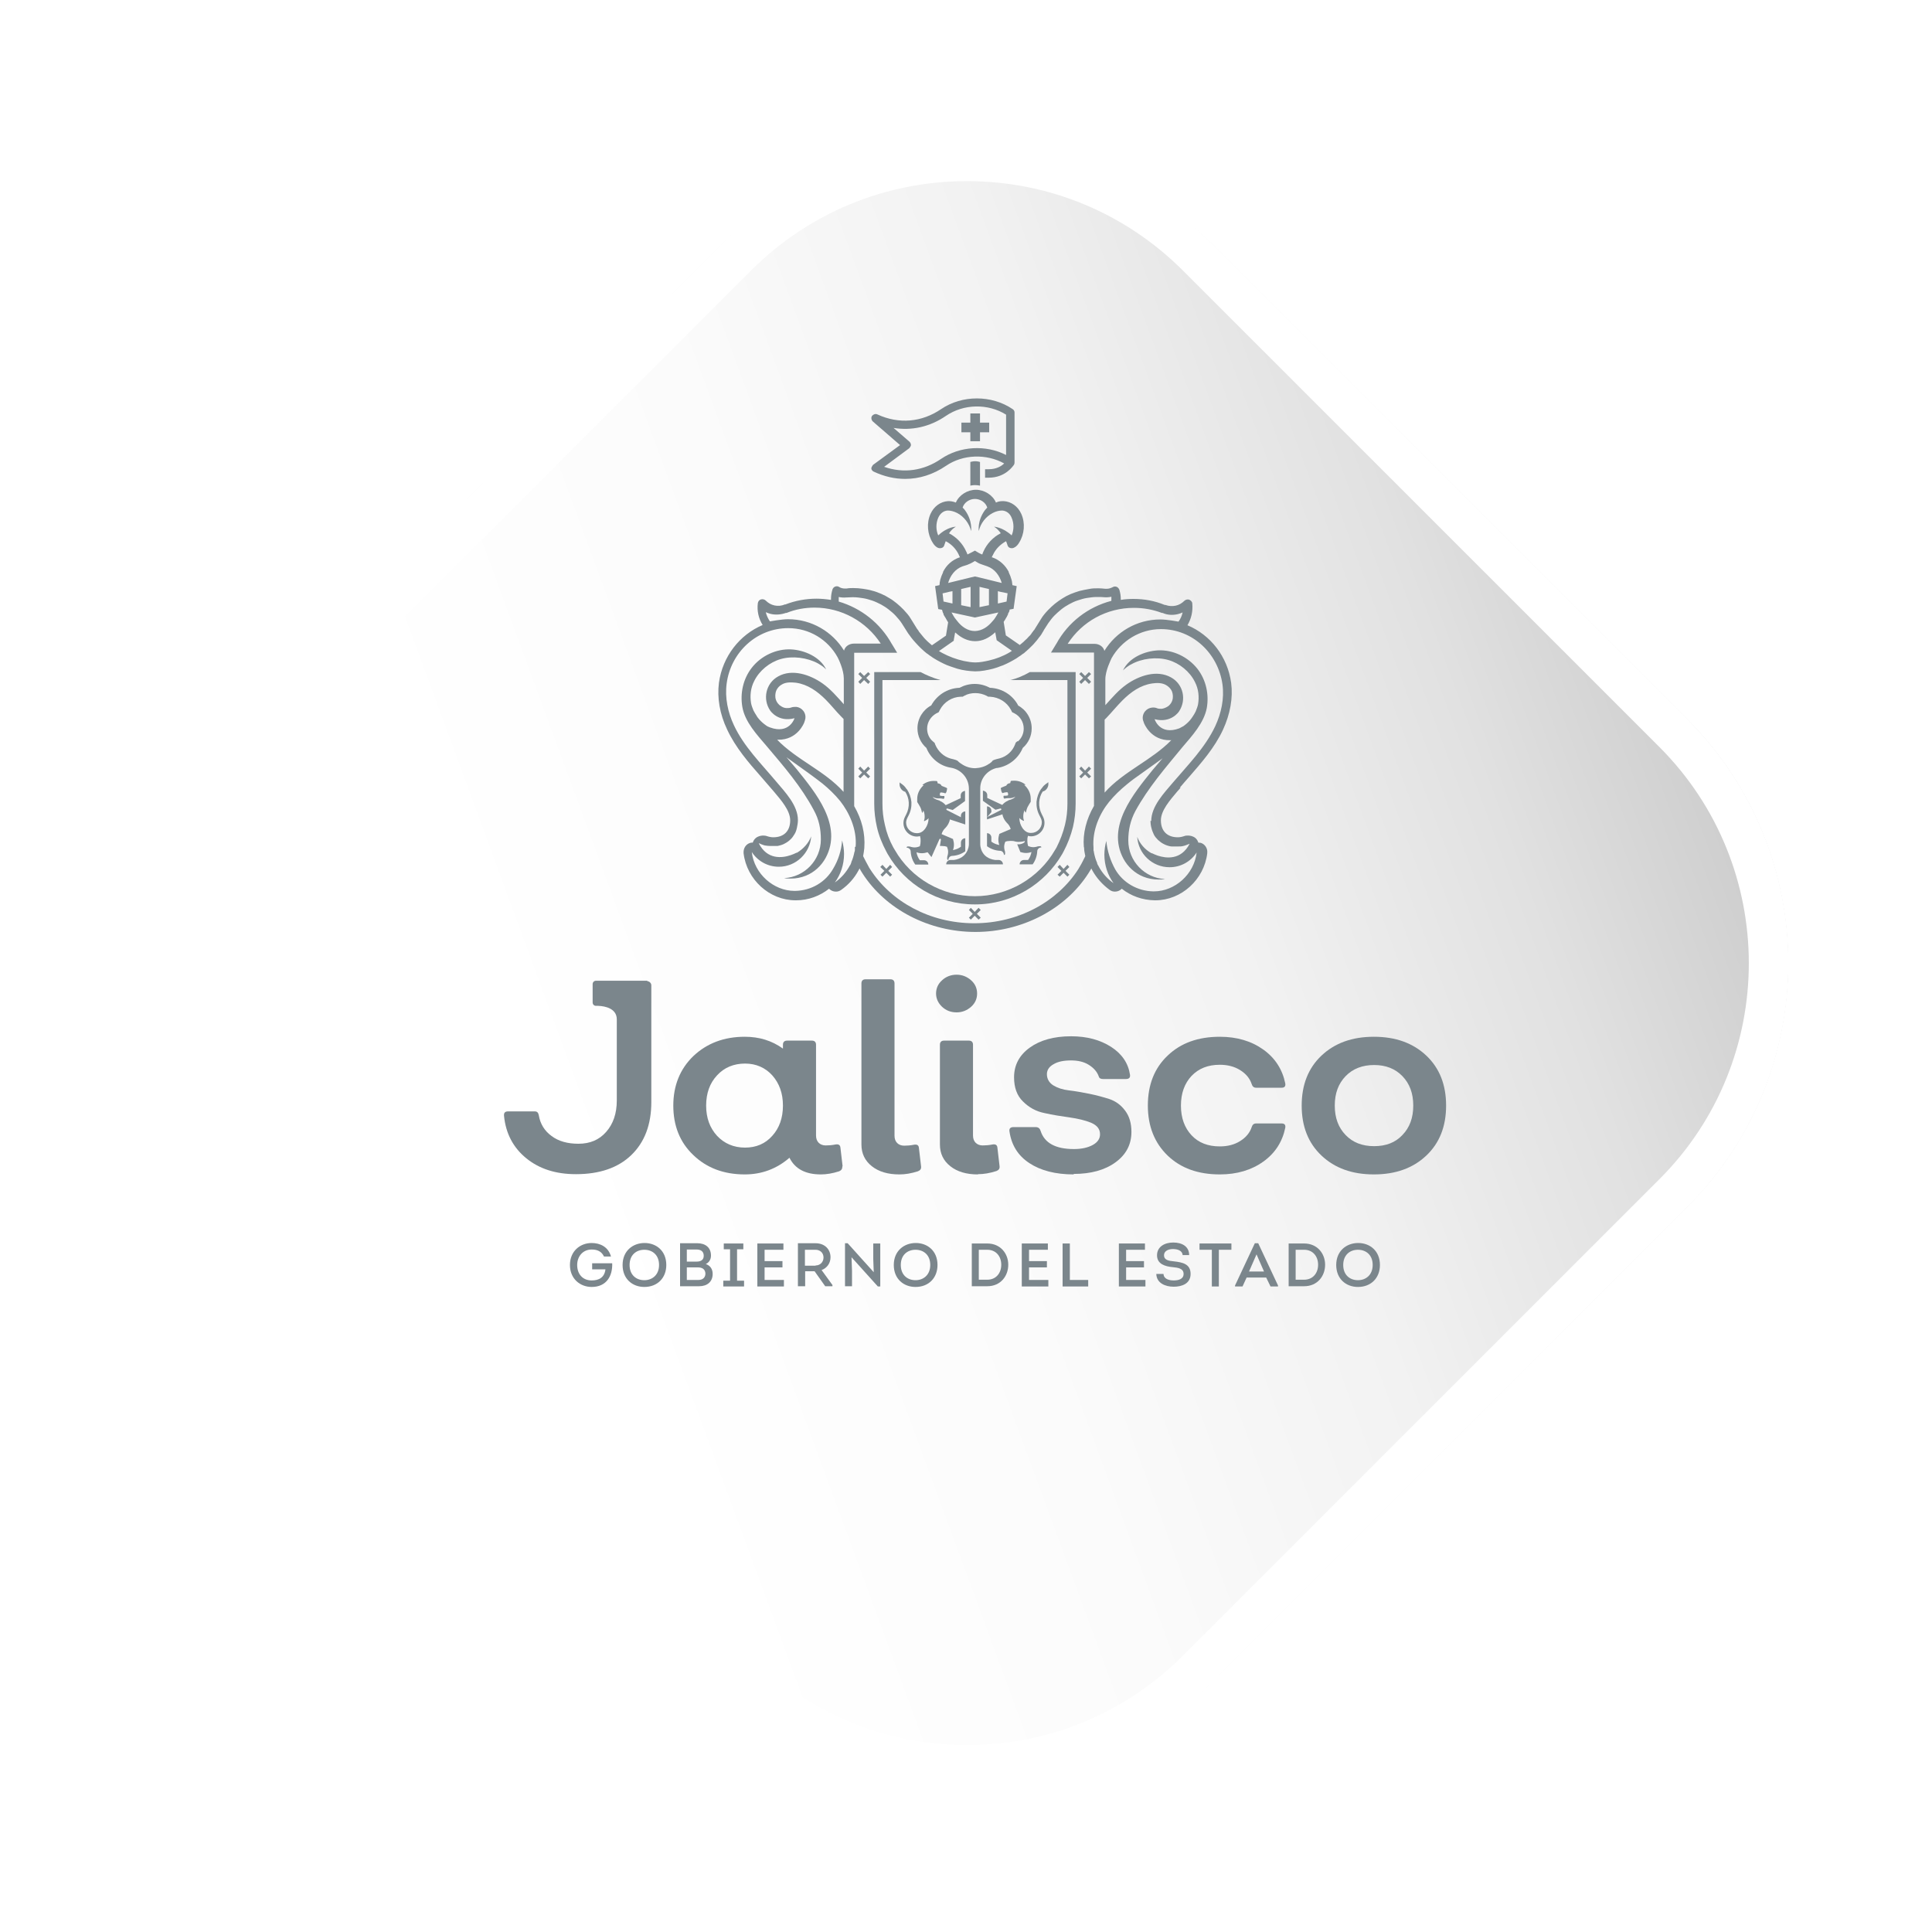 <?xml version="1.0" encoding="UTF-8"?><svg id="Layer_2" xmlns="http://www.w3.org/2000/svg" xmlns:xlink="http://www.w3.org/1999/xlink" viewBox="0 0 80 80"><defs><linearGradient id="Degradado_sin_nombre_91" x1="1.07" y1="54.21" x2="85.92" y2="23" gradientTransform="translate(39.93 -16.63) rotate(45)" gradientUnits="userSpaceOnUse"><stop offset=".25" stop-color="#fff"/><stop offset=".43" stop-color="#fbfbfb"/><stop offset=".58" stop-color="#f2f2f2"/><stop offset=".71" stop-color="#e1e1e1"/><stop offset=".83" stop-color="#cacaca"/><stop offset=".95" stop-color="#acacac"/><stop offset="1" stop-color="#9c9c9c"/></linearGradient><filter id="drop-shadow-1" filterUnits="userSpaceOnUse"><feOffset dx="0" dy="0"/><feGaussianBlur result="blur" stdDeviation="1.79"/><feFlood flood-color="#161210" flood-opacity=".15"/><feComposite in2="blur" operator="in"/><feComposite in="SourceGraphic"/></filter><filter id="drop-shadow-2" filterUnits="userSpaceOnUse"><feOffset dx="0" dy="0"/><feGaussianBlur result="blur-2" stdDeviation=".42"/><feFlood flood-color="#161210" flood-opacity=".75"/><feComposite in2="blur-2" operator="in"/><feComposite in="SourceGraphic"/></filter></defs><g id="Capa_1"><g><rect x="11.82" y="11.65" width="56.45" height="56.45" rx="14.28" ry="14.28" transform="translate(-16.47 40) rotate(-45)" fill="url(#Degradado_sin_nombre_91)" filter="url(#drop-shadow-1)"/><path d="m40.04,7.5c3.38,0,6.56,1.32,8.95,3.71l19.72,19.72c4.94,4.94,4.94,12.97,0,17.9l-19.72,19.72c-2.39,2.39-5.57,3.71-8.95,3.71s-6.56-1.32-8.95-3.71l-19.72-19.72c-4.94-4.94-4.94-12.97,0-17.9L31.09,11.21c2.39-2.39,5.57-3.71,8.95-3.71m0-1.63c-3.66,0-7.31,1.39-10.1,4.18L10.23,29.78c-5.58,5.58-5.58,14.62,0,20.2l19.72,19.72c2.79,2.79,6.44,4.18,10.1,4.18s7.31-1.39,10.1-4.18l19.72-19.72c5.58-5.58,5.58-14.62,0-20.2l-19.72-19.72c-2.79-2.79-6.44-4.18-10.1-4.18h0Z" fill="#fff" filter="url(#drop-shadow-2)"/><g><g><path d="m34.88,48.3c0,.1-.04.16-.13.2-.28.09-.53.13-.76.13-.64,0-1.07-.23-1.3-.69-.53.46-1.15.69-1.85.69-.87,0-1.58-.27-2.13-.8-.56-.53-.83-1.22-.83-2.05s.28-1.52.83-2.05c.56-.53,1.27-.8,2.13-.8.6,0,1.12.16,1.58.49v-.16c0-.11.06-.17.17-.17h1.03c.11,0,.17.06.17.17v3.76c0,.13.04.23.11.3.07.07.17.11.29.11s.26-.01.41-.04c.12-.02.19.02.2.13l.09.77Zm-4.03-.78c.46,0,.84-.16,1.13-.49.29-.32.44-.74.44-1.25s-.15-.92-.44-1.25c-.29-.32-.67-.49-1.13-.49s-.86.16-1.16.49c-.3.32-.45.74-.45,1.25s.15.92.45,1.25c.3.32.69.49,1.16.49Z" fill="#7b868c"/><path d="m37.24,48.63c-.47,0-.85-.11-1.14-.34-.29-.23-.43-.53-.43-.9v-6.67c0-.11.06-.17.17-.17h1.03c.11,0,.17.06.17.17v6.31c0,.13.04.23.11.3.07.07.17.11.29.11s.26-.01.41-.04c.12-.02.19.02.2.13l.09.77c.01.1-.03.16-.13.2-.28.09-.53.13-.76.13Z" fill="#7b868c"/><path d="m39.61,41.92c-.24,0-.44-.08-.6-.23-.16-.15-.25-.34-.25-.55s.08-.4.25-.55c.16-.15.37-.23.6-.23s.43.08.6.23c.17.15.25.34.25.55s-.08.4-.25.55-.37.23-.6.23Zm.88,6.71c-.47,0-.85-.11-1.14-.34-.29-.23-.43-.53-.43-.9v-4.13c0-.11.06-.17.17-.17h1.03c.11,0,.17.06.17.17v3.76c0,.13.04.23.11.3.07.07.17.11.29.11s.26-.01.41-.04c.12-.02.19.02.2.13l.09.77c.01.1-.03.16-.13.2-.28.09-.53.13-.76.13Z" fill="#7b868c"/><path d="m44.46,48.63c-.76,0-1.37-.16-1.84-.47-.47-.31-.74-.75-.82-1.31-.02-.12.04-.18.17-.18h.94c.09.01.15.06.18.16.16.5.62.75,1.38.75.32,0,.58-.06.78-.17.2-.11.3-.26.3-.44,0-.22-.12-.37-.37-.48-.25-.1-.54-.17-.89-.22s-.69-.1-1.04-.18c-.35-.07-.64-.23-.89-.48-.25-.24-.37-.58-.37-1,0-.51.22-.92.65-1.23.43-.31,1-.47,1.71-.47.66,0,1.21.15,1.66.44s.71.68.78,1.15c.02.12-.04.18-.17.18h-.94c-.1,0-.16-.03-.18-.1-.07-.2-.21-.36-.42-.49s-.46-.18-.73-.18c-.31,0-.55.05-.73.16-.18.1-.27.24-.27.41,0,.19.09.35.26.46.18.11.39.18.65.21.26.03.54.08.84.14s.59.14.84.22c.26.09.47.24.65.48s.26.53.26.88c0,.52-.22.94-.66,1.26-.44.32-1.02.48-1.73.48Z" fill="#7b868c"/><path d="m50.51,48.63c-.9,0-1.62-.26-2.16-.78-.54-.52-.82-1.21-.82-2.07s.27-1.55.82-2.07c.54-.52,1.26-.78,2.16-.78.71,0,1.31.18,1.8.53.49.35.79.82.91,1.4.02.12-.03.18-.15.18h-1.06c-.09,0-.15-.05-.18-.15-.08-.24-.24-.43-.48-.58-.24-.15-.52-.22-.84-.22-.49,0-.87.15-1.17.46-.29.31-.44.72-.44,1.23s.15.92.44,1.23c.29.31.68.46,1.17.46.32,0,.6-.07.84-.22.24-.15.4-.34.48-.58.03-.1.09-.15.18-.15h1.06c.12,0,.17.06.15.18-.12.58-.42,1.05-.91,1.4-.49.35-1.09.53-1.8.53Z" fill="#7b868c"/><path d="m59.06,47.85c-.55.52-1.27.78-2.17.78s-1.62-.26-2.17-.78c-.55-.52-.82-1.21-.82-2.07s.27-1.55.82-2.07c.55-.52,1.27-.78,2.17-.78s1.62.26,2.17.78c.55.52.82,1.21.82,2.07s-.27,1.55-.82,2.07Zm-3.34-.85c.3.31.69.46,1.18.46s.88-.15,1.17-.46c.3-.31.45-.71.45-1.22s-.15-.91-.45-1.22c-.3-.31-.69-.46-1.17-.46s-.88.15-1.18.46c-.3.31-.45.71-.45,1.22s.15.91.45,1.22Z" fill="#7b868c"/><path d="m26.8,40.63c.09,0,.17.08.17.17v4.83c0,.94-.28,1.67-.83,2.2-.55.53-1.32.79-2.29.79-.84,0-1.52-.22-2.06-.66-.54-.44-.85-1.03-.92-1.76-.01-.12.04-.18.17-.18h1.1c.1,0,.15.05.17.16.06.36.24.65.53.86.29.22.67.32,1.11.32.48,0,.86-.16,1.15-.49.29-.33.44-.76.44-1.3v-3.36c0-.45-.48-.55-.77-.56h-.09c-.08,0-.14-.06-.14-.14v-.76c0-.08.06-.14.14-.14h2.13Z" fill="#7b868c"/></g><g><path d="m24.5,51.47c.35,0,.69.16.8.56h-.29c-.1-.21-.27-.29-.51-.29-.37,0-.6.29-.6.64,0,.38.23.64.6.64.3,0,.53-.12.57-.46h-.55v-.25h.83c.02.53-.24.98-.85.98-.48,0-.9-.34-.9-.91s.42-.91.9-.91Z" fill="#7b868c"/><path d="m26.68,53.29c-.49,0-.9-.33-.9-.91s.42-.91.91-.91.9.33.9.91c0,.54-.37.91-.91.91Zm0-.28c.33,0,.61-.22.61-.63s-.27-.63-.61-.63-.61.22-.61.63.27.63.61.63Z" fill="#7b868c"/><path d="m29.22,52.34c.19.06.29.21.29.41,0,.32-.22.51-.56.51h-.79v-1.78h.72c.32,0,.56.17.56.51,0,.15-.07.28-.21.35Zm-.78-.6v.5h.41c.17,0,.29-.07.29-.24,0-.18-.12-.26-.29-.26h-.41Zm0,.74v.52h.48c.16,0,.28-.08.29-.25,0-.09-.03-.16-.09-.21-.07-.05-.15-.06-.23-.06h-.45Z" fill="#7b868c"/><path d="m30.81,53.03v.24h-.86v-.24h.28v-1.3h-.26v-.24h.81v.24h-.26v1.3h.28Z" fill="#7b868c"/><path d="m32.44,51.75h-.78v.47h.74v.26h-.74v.52h.8v.27h-1.1v-1.78h1.08v.26Z" fill="#7b868c"/><path d="m34.47,53.22v.04h-.3l-.44-.62h-.39v.62h-.3v-1.78h.73c.39,0,.62.26.62.58,0,.25-.15.45-.37.53l.45.62Zm-.7-.82c.19,0,.33-.14.33-.33s-.14-.32-.33-.32h-.44v.66h.44Z" fill="#7b868c"/><path d="m35.26,52.06l.02.56v.64h-.29v-1.78h.11l1.08,1.2-.02-.54v-.65h.29v1.78h-.1l-1.09-1.21Z" fill="#7b868c"/><path d="m37.91,53.29c-.49,0-.9-.33-.9-.91s.42-.91.91-.91.9.33.9.91c0,.54-.37.91-.91.91Zm0-.28c.33,0,.61-.22.61-.63s-.27-.63-.61-.63-.61.22-.61.63.27.63.61.63Z" fill="#7b868c"/><path d="m40.88,51.49c.55,0,.87.42.87.88s-.31.89-.87.89h-.64v-1.77h.64Zm0,1.5c.37,0,.58-.28.58-.62s-.21-.62-.58-.62h-.35v1.24h.34Z" fill="#7b868c"/><path d="m43.39,51.75h-.78v.47h.74v.26h-.74v.52h.8v.27h-1.1v-1.78h1.08v.26Z" fill="#7b868c"/><path d="m44.3,53h.76v.27h-1.06v-1.78h.3v1.51Z" fill="#7b868c"/><path d="m47.41,51.75h-.78v.47h.74v.26h-.74v.52h.8v.27h-1.1v-1.78h1.08v.26Z" fill="#7b868c"/><path d="m48.18,52.76c.01.2.23.26.42.26s.41-.05.41-.27c0-.23-.24-.26-.45-.28-.32-.03-.65-.13-.65-.49s.32-.53.67-.53.66.15.66.52h-.27c-.01-.19-.22-.25-.4-.25-.16,0-.37.06-.37.26s.2.23.41.25c.36.04.69.11.69.52s-.37.53-.7.53c-.35,0-.71-.15-.72-.53h.29Z" fill="#7b868c"/><path d="m49.67,51.75v-.26h1.32v.26h-.52v1.52h-.29v-1.52h-.52Z" fill="#7b868c"/><path d="m51.62,52.9l-.17.37h-.31v-.04l.82-1.75h.14l.82,1.75v.04h-.31l-.18-.37h-.81Zm.1-.25h.62l-.31-.71-.31.71Z" fill="#7b868c"/><path d="m54,51.49c.55,0,.87.42.87.88s-.31.89-.87.89h-.64v-1.77h.64Zm0,1.5c.37,0,.58-.28.58-.62s-.21-.62-.58-.62h-.35v1.24h.34Z" fill="#7b868c"/><path d="m56.23,53.29c-.49,0-.9-.33-.9-.91s.42-.91.91-.91.9.33.9.91c0,.54-.37.91-.91.91Zm0-.28c.33,0,.61-.22.61-.63s-.27-.63-.61-.63-.61.22-.61.63.27.63.61.63Z" fill="#7b868c"/></g><g><g><g><path d="m40.18,19.13v.98s.17-.05.4,0h0v-.98c-.21-.07-.4,0-.4,0Z" fill="#7b868c"/><path d="m36.08,19.39c0,.06.04.11.1.14.43.2.86.3,1.3.3.59,0,1.16-.18,1.69-.54.7-.48,1.67-.51,2.41-.1-.11.11-.32.24-.64.24h-.15v.35h.15c.7,0,1.01-.49,1.05-.54h0s0,0,0,0h0s.02-.05.02-.09v-2.07c0-.06-.03-.11-.08-.14-.87-.59-2.09-.59-2.96,0-.81.55-1.75.63-2.64.22-.08-.04-.17,0-.22.06-.05.07-.03.17.03.23l1.13.98-1.12.82s-.08.1-.07.16Zm1.57-.83s.07-.08.07-.13c0-.05-.02-.1-.06-.14l-.66-.57c.75.12,1.5-.04,2.17-.5.73-.5,1.74-.52,2.49-.05v1.67c-.84-.43-1.91-.37-2.69.16-.73.5-1.56.61-2.36.33l1.04-.77Z" fill="#7b868c"/><polygon points="40.18 18.27 40.58 18.27 40.58 17.9 40.96 17.9 40.96 17.5 40.58 17.5 40.58 17.12 40.18 17.12 40.18 17.5 39.81 17.5 39.81 17.9 40.18 17.9 40.18 18.27" fill="#7b868c"/><path d="m48.85,32.62c.12-.15.26-.3.38-.44.52-.6,1.06-1.21,1.41-1.96.3-.65.42-1.32.34-1.94-.15-1.1-.86-1.99-1.81-2.39.16-.27.23-.58.2-.9,0,0,0,0,0,0,0-.07-.06-.13-.13-.16-.07-.02-.15,0-.2.05-.1.1-.22.17-.36.2-.14.03-.28.02-.42-.03h-.03c-.41-.17-.85-.25-1.29-.25-.18,0-.36.01-.53.04,0,0,0-.02,0-.03,0-.13-.02-.26-.06-.39-.02-.05-.06-.1-.11-.12-.05-.02-.11-.02-.16.01-.08.04-.16.07-.25.07-.02,0-.04,0-.06,0-.11-.01-.2-.02-.28-.02-.13,0-.27,0-.4.03-.13.02-.26.05-.39.08-.13.04-.25.08-.37.13-.12.05-.23.11-.34.18-.11.07-.21.14-.31.22-.1.08-.19.17-.28.26-.06.06-.11.12-.16.18-.05.06-.1.13-.14.2-.09.14-.17.28-.26.42,0,.01-.02.03-.03.04,0,0-.01.01-.02.02,0,0-.01.02-.01.02,0,0,0,0,0,0,0,0,0,0,0,0-.03.04-.06.07-.08.11-.03.04-.06.08-.1.11-.05.06-.1.11-.16.16-.02.02-.04.04-.06.06-.04.03-.08.07-.12.1-.01,0-.02.02-.03.03l-.58-.4-.09-.56c.04-.06.08-.12.11-.18l.02-.03s.03-.07.05-.1v-.03s.04-.06.05-.09c0-.01.01-.02.01-.04,0-.01,0-.03.01-.04l.16-.03.13-.94h0s0,0,0,0l-.18-.04s0-.06-.01-.09c0-.04-.01-.08-.02-.12-.03-.11-.07-.22-.12-.32,0,0,0-.01,0-.02-.14-.27-.37-.49-.68-.6,0,0-.02,0-.02,0,0,0,0-.02.01-.03,0-.02.02-.04.03-.06.11-.25.31-.45.55-.58.04.1.06.17.06.17.03.09.1.12.18.12.05,0,.09-.02.14-.05.07-.05.12-.11.16-.18.22-.35.26-.81.09-1.19-.14-.31-.41-.51-.73-.53-.09,0-.2,0-.32.06-.13-.31-.48-.53-.83-.53s-.7.22-.83.53c-.12-.05-.23-.06-.32-.06-.32.02-.59.22-.73.53-.17.38-.13.84.09,1.19.04.07.1.14.16.18.04.03.09.05.14.05.08,0,.15-.03.18-.12,0,0,.02-.07.06-.17.24.12.44.33.55.58,0,.02.02.04.03.06,0,0,0,.02.01.03,0,0-.02,0-.02,0-.31.11-.54.32-.68.6,0,0,0,.01,0,.02-.05.1-.09.21-.12.32,0,.04-.02.08-.02.12,0,.03,0,.06-.01.09l-.18.04s0,0,0,0h0s.13.95.13.95l.16.03s0,.03.01.04c0,.01.01.02.01.04.01.03.02.06.04.09v.03s.04.07.06.1l.02.03c.03.06.07.12.11.19l-.09.55-.58.4c-.11-.09-.22-.19-.32-.3-.02-.02-.03-.04-.05-.06-.06-.07-.12-.15-.18-.22,0,0,0,0,0-.01,0,0-.01-.02-.01-.02,0,0-.01-.01-.02-.02,0-.01-.02-.03-.03-.04-.09-.14-.17-.28-.26-.42-.04-.07-.09-.14-.14-.2-.05-.06-.11-.12-.16-.18-.09-.09-.18-.18-.28-.26-.1-.08-.2-.16-.31-.22-.11-.07-.22-.13-.34-.18-.12-.05-.24-.1-.37-.13-.13-.04-.26-.06-.39-.08-.13-.02-.27-.03-.4-.03-.08,0-.18,0-.28.02-.02,0-.04,0-.06,0-.09,0-.18-.02-.25-.07-.05-.03-.11-.03-.16-.01-.05.02-.09.06-.11.12-.04.13-.06.26-.06.39,0,.01,0,.02,0,.04-.2-.03-.4-.05-.6-.05-.44,0-.88.08-1.29.24h-.03c-.13.06-.28.07-.42.04-.14-.03-.26-.1-.36-.2-.05-.05-.13-.07-.2-.05-.07.02-.12.08-.13.16,0,0,0,0,0,0-.04.31.03.63.2.9-.95.4-1.66,1.3-1.81,2.39-.08.62.03,1.29.34,1.94.35.75.89,1.37,1.41,1.96.13.15.26.3.38.44.04.05.09.1.13.15.32.38.69.8.69,1.21,0,.44-.26.7-.7.7-.09,0-.18-.02-.27-.05-.03-.01-.07-.02-.11-.02h0s-.36-.04-.47.29c-.03,0-.07,0-.1.01-.18.05-.29.22-.28.41v.02c.13,1.09,1.07,1.95,2.15,1.95h.03c.5,0,.98-.18,1.36-.48,0,0,0,0,.01.01.07.07.17.11.27.11.08,0,.15-.02.22-.07.3-.21.55-.49.72-.81h0s.03-.05.04-.08c.01.02.03.04.04.07.03.04.05.09.08.13.96,1.5,2.76,2.43,4.68,2.43s3.72-.93,4.68-2.43c.03-.04.05-.09.08-.13.01-.02.03-.04.04-.07.01.03.03.05.04.08h0c.17.31.42.59.72.81.07.05.14.07.22.07.1,0,.2-.04.27-.11,0,0,0,0,.01-.01.38.3.85.47,1.36.48h.03c1.08,0,2.02-.86,2.15-1.95v-.02c.02-.18-.1-.36-.27-.41-.03,0-.07-.01-.1-.01-.1-.33-.47-.29-.47-.29h0s-.07,0-.11.02c-.09.03-.18.05-.27.05-.44,0-.7-.26-.7-.7,0-.41.37-.83.69-1.21.05-.05.09-.1.13-.15Zm-1.9-7.45c.4,0,.79.07,1.16.21h.03c.2.09.42.1.63.05.07-.02.14-.04.2-.07-.03.14-.09.27-.17.38,0,0-.48-.09-.75-.09-.98,0-1.84.52-2.32,1.3-.04-.17-.21-.29-.41-.29h-1.11c.6-.93,1.62-1.49,2.74-1.49Zm.39,4.68s.02.06.03.09c0,0,.27.73,1.09.71.01,0,.03,0,.04,0,0,0,0,0,0,0,0,0,0,0,0,0-.82.84-1.98,1.29-2.76,2.17v-3.02s.06-.06.08-.08c.22-.23.43-.49.66-.72.34-.34.74-.63,1.23-.7.2-.03.41-.03.58.07.1.06.18.14.23.24,0,0,.16.34-.11.6-.02.01-.03.03-.05.04-.08.05-.17.09-.26.1-.06,0-.13,0-.18-.02-.07-.03-.14-.04-.22-.03-.11.01-.22.07-.29.16,0,0-.15.17-.07.4Zm-5.62-5.27l-.04.33h0s0,0,0,0h0s-.18.04-.18.04l-.18.04v-.51c.08.02.15.04.23.05.06.01.12.03.18.04Zm-1.35.99h0s0,0,0,0l.97-.21s0,0,0,0c-.04.07-.08.15-.13.22-.03.05-.07.1-.11.14-.19.23-.43.4-.73.41-.3,0-.55-.18-.73-.41-.04-.05-.07-.09-.11-.14-.05-.07-.09-.15-.13-.22,0,0,0,0,0,0l.97.21Zm-.57-.51v-.67c.15-.03.28-.07.39-.09v.84l-.39-.08Zm.76.08v-.84c.1.02.24.06.39.09v.67l-.39.08Zm-1.26-3.06c.07-.11.17-.21.28-.27,0,0-.35,0-.73.36-.1-.23-.1-.5,0-.73.08-.18.22-.29.39-.3.12,0,.25.03.39.1.29.15.51.44.58.75,0,0,.07-.42-.25-.86-.03-.04-.06-.08-.1-.11.06-.21.28-.36.51-.36s.45.15.51.36c-.03.03-.07.07-.1.11-.32.44-.25.86-.25.86.07-.32.29-.6.58-.75.13-.07.27-.1.39-.1.17.01.32.12.39.3.1.23.1.5,0,.73-.38-.35-.73-.36-.73-.36.11.06.2.16.28.27-.32.16-.58.44-.72.76-.01.02-.02.05-.03.07,0,.02-.01.03-.02.05-.11-.04-.2-.1-.3-.16,0,0,0,0,0,0,0,0,0,0,0,0-.1.05-.2.11-.31.16,0-.02-.01-.03-.02-.05,0-.02-.02-.05-.03-.07-.14-.32-.4-.6-.72-.76Zm.56,1.37c.09-.03.18-.05.26-.09.09-.03.17-.09.25-.13.08.05.16.1.25.13.09.03.18.06.26.09.31.11.51.38.6.69-1.02-.25-1.09-.27-1.11-.27h0s0,0,0,0c0,0,0,0,0,0,0,0,0,0,0,0h0s-.1.02-1.11.27c.09-.31.29-.58.6-.69Zm-.79,1.46h0s0,0,0,0h0s-.04-.34-.04-.34c.06-.01.12-.03.18-.04.07-.02.15-.04.23-.05v.51l-.18-.04-.18-.04Zm.42,1.61l.06-.33s.02.01.03.02c.22.2.49.34.8.34,0,0,0,0,0,0s0,0,0,0c.31,0,.57-.14.8-.34,0,0,.01-.01.03-.03l.06.33.63.44s-.06.04-.09.06c-.27.16-.56.27-.86.34-.18.04-.37.08-.56.08-.16,0-.33-.03-.48-.06-.31-.07-.61-.18-.89-.33-.05-.03-.09-.05-.14-.08l.63-.44Zm-7.58-1.1c.21.05.43.03.63-.04h.03c.37-.15.76-.22,1.16-.22,1.11,0,2.14.57,2.74,1.49h-1.11c-.2,0-.37.12-.41.29-.48-.78-1.34-1.3-2.32-1.3-.26,0-.75.09-.75.09-.08-.12-.14-.25-.17-.38.07.03.13.05.2.07Zm3.49,9.65s0,.06,0,.09c0,0,0,.01,0,.02,0,.03,0,.06-.02.1,0,0,0,0,0,0-.03.15-.07.29-.13.42,0,0,0,.01,0,.02-.01.02-.02.05-.03.07,0,.02-.02.03-.03.05-.15.28-.36.52-.62.7.24-.33.38-.74.38-1.18,0-.19-.03-.38-.08-.56h0c-.03.42-.16.82-.37,1.17h0c-.31.55-.9.91-1.58.92,0,0-.02,0-.02,0-.87,0-1.67-.71-1.77-1.61h0s0-.01,0-.01c0,0,0,0,0,.01.24.37.65.61,1.12.61.71,0,1.29-.56,1.34-1.26-.1.27-.32.52-.59.68,0,0,0,0-.02,0-.08.04-.15.07-.24.1-.35.12-.97.2-1.32-.49.03,0,.06.02.08.03.06.02.12.05.18.06.07.01.14.02.21.02.06,0,.12,0,.19,0,.03,0,.06,0,.09,0,.02,0,.04,0,.07-.01.09-.02.19-.05.27-.1.08-.04.16-.1.22-.16.07-.06.12-.14.17-.22.05-.08.08-.17.1-.27.02-.1.04-.2.04-.31,0-.62-.54-1.17-.91-1.61-.62-.74-1.33-1.44-1.74-2.32-.25-.53-.38-1.14-.3-1.73.17-1.28,1.23-2.29,2.55-2.29.88,0,1.64.48,2.04,1.2.04.07.26.53.26.88v1.07s0,0,0,0c-.28-.31-.54-.62-.88-.86-.51-.36-1.26-.62-1.84-.29-.51.28-.65.94-.33,1.41,0,0,.32.5,1.01.32,0,0-.21.68-1.02.38-.06-.02-.12-.05-.17-.09-.1-.07-.19-.15-.27-.24-.04-.05-.08-.09-.11-.15-.05-.07-.09-.15-.13-.22-.04-.1-.08-.2-.1-.3-.05-.31-.02-.63.13-.92.21-.43.64-.78,1.1-.91.48-.14,1.1-.06,1.54.18.07.04.13.08.19.12.05.04.09.07.15.13-.25-.52-.9-.8-1.45-.83-.62-.03-1.25.27-1.63.76-.36.46-.49,1.06-.39,1.63.11.62.61,1.15,1.01,1.62.71.84,1.43,1.67,1.95,2.65.21.38.29.77.29,1.21,0,.86-.68,1.56-1.52,1.6h0c.09.02.18.02.28.02.21,0,.42-.04.62-.12.35-.14.64-.41.82-.74.72-1.34-.42-2.7-1.21-3.68-.05-.06-.3-.35-.41-.48l.92.66c.19.14.37.27.56.42.27.22.52.46.74.73.37.47.7,1.17.64,1.89Zm-3.23-4.44s0,0,0,0c.01,0,.03,0,.04,0,.82.02,1.09-.71,1.09-.71.01-.03.02-.06.03-.09.08-.23-.07-.4-.07-.4-.07-.09-.18-.15-.29-.16-.07,0-.15,0-.22.03-.06.02-.12.02-.18.02-.09,0-.18-.04-.26-.1-.02-.01-.03-.02-.05-.04-.27-.26-.11-.6-.11-.6.05-.1.12-.18.23-.24.17-.1.38-.09.58-.07.49.07.89.36,1.23.7.23.23.43.49.66.72.02.02.05.05.08.08v3.02c-.79-.88-1.94-1.32-2.76-2.17h0Zm12.72,4.46s0,.01,0,.02c0,.12.03.23.05.34,0,0,0,0,0,0-.07.14-.14.29-.22.42-.02.04-.05.08-.07.12-.86,1.34-2.47,2.24-4.31,2.24s-3.45-.9-4.31-2.24c-.03-.04-.05-.08-.07-.12-.08-.14-.15-.28-.22-.42,0,0,0,0,0,0,.02-.11.04-.23.05-.34,0,0,0-.01,0-.02.04-.57-.1-1.16-.42-1.71,0,0,0,0,0,0v-6.35h1.78c-.23-.38,0,0-.23-.38h0s0,.01.01.02c-.48-.87-1.28-1.49-2.2-1.76,0-.04,0-.08,0-.12,0-.02,0-.05,0-.07.1.02.2.03.3.02.09,0,.17-.01.25-.01.02,0,.04,0,.06,0,.13,0,.27.02.4.04.13.02.26.06.38.1.12.04.24.1.36.16.11.06.22.13.32.21.1.08.2.16.29.26.09.1.18.2.25.31.09.13.17.28.26.41.09.13.19.26.3.38.07.08.15.16.23.24.04.04.08.07.12.11,0,0,0,0,.01.01.04.03.08.07.12.1,0,0,.01,0,.02.01.04.03.08.06.12.09,0,0,.01,0,.02.01.04.03.08.06.13.09,0,0,0,0,0,0,.18.11.37.21.56.29,0,0,.02,0,.03.01.04.01.07.03.11.04.09.03.18.06.27.09.24.07.49.1.74.11.25,0,.5-.05.74-.11.09-.03.18-.05.27-.09.04-.01.07-.03.11-.04,0,0,.02,0,.03-.01.19-.08.38-.18.56-.29,0,0,0,0,0,0,.04-.03.09-.06.13-.09,0,0,.01,0,.02-.01.04-.03.08-.06.12-.09,0,0,.01,0,.02-.01.01-.01.03-.02.04-.03h0s.02-.02.03-.03c.02-.01.03-.03.05-.04,0,0,0,0,.01-.01.03-.03.07-.06.1-.09,0,0,.01-.01.02-.02,0,0,0,0,0,0,.08-.08.16-.15.23-.24.05-.06.1-.11.14-.17,0-.01.02-.03.03-.04.04-.05.08-.1.11-.15,0,0,0-.01.01-.02,0,0,0-.01.01-.02.03-.04.05-.08.07-.12.06-.09.12-.19.18-.28.08-.11.16-.22.25-.31.09-.09.19-.18.29-.26.1-.08.21-.15.32-.21.11-.06.23-.12.36-.16.12-.04.25-.08.38-.1.13-.02.27-.04.4-.04.02,0,.04,0,.06,0,.07,0,.15,0,.25.01.1.01.2,0,.3-.02,0,.02,0,.05,0,.07,0,.04,0,.07,0,.1-.96.25-1.79.88-2.28,1.78,0,0,0-.01.01-.02h0c-.23.38,0,0-.23.38h1.78v6.35s0,0,0,0c-.32.55-.47,1.15-.42,1.71Zm2.75-1.11c0,.1.01.21.04.31.02.09.06.18.1.27.04.08.1.15.17.22.07.06.14.12.22.16.09.05.18.08.27.1.02,0,.04.01.07.01.03,0,.06,0,.09,0,.06,0,.12,0,.19,0,.07,0,.14,0,.21-.02.06-.01.12-.04.18-.06.03-.01.06-.03.08-.03-.36.69-.98.6-1.32.49-.08-.03-.16-.06-.24-.1-.01,0-.02,0-.02,0-.27-.15-.49-.4-.59-.68.04.7.62,1.26,1.34,1.26.47,0,.88-.24,1.12-.61,0,0,0,0,0-.01h0s0,.01,0,.01c-.1.9-.9,1.61-1.77,1.61,0,0-.02,0-.02,0-.67-.01-1.27-.37-1.58-.91h0c-.2-.36-.33-.76-.37-1.18h0c-.05.18-.08.37-.08.57,0,.44.14.85.38,1.18-.26-.18-.47-.42-.62-.7,0-.02-.02-.03-.03-.05-.01-.02-.02-.05-.03-.07,0,0,0-.01,0-.02-.06-.13-.1-.27-.13-.42,0,0,0,0,0,0,0-.03-.01-.06-.02-.1,0,0,0-.01,0-.02,0-.03,0-.06,0-.09-.06-.72.26-1.42.64-1.89.22-.27.47-.51.74-.73.18-.15.37-.29.56-.42l.92-.66c-.11.13-.36.42-.41.48-.79.98-1.93,2.34-1.21,3.68.18.33.47.6.82.74.2.08.41.12.62.12.1,0,.19,0,.28-.02h0c-.84-.04-1.52-.74-1.52-1.6,0-.44.09-.83.29-1.21.53-.97,1.25-1.8,1.95-2.65.4-.47.89-1,1.01-1.62.1-.57-.03-1.17-.39-1.63-.39-.49-1.01-.79-1.63-.76-.55.03-1.2.3-1.45.83.06-.06.1-.09.15-.13.06-.04.12-.09.19-.12.44-.25,1.06-.32,1.54-.18.46.13.89.48,1.1.91.15.29.18.61.13.92-.02.1-.06.2-.1.3-.04.08-.08.15-.13.22-.03.05-.07.1-.11.15-.08.09-.17.17-.27.24-.05.03-.11.06-.17.09-.81.3-1.02-.38-1.02-.38.69.18,1.01-.32,1.01-.32.32-.48.18-1.13-.33-1.41-.59-.33-1.33-.07-1.84.29-.34.24-.6.55-.88.86,0,0,0,0,0,0v-1.07c0-.36.23-.81.26-.88.4-.71,1.17-1.2,2.04-1.2,1.32,0,2.37,1.01,2.55,2.29.08.59-.05,1.19-.3,1.73-.42.89-1.12,1.59-1.74,2.32-.37.44-.91.99-.91,1.61Z" fill="#7b868c"/></g><g><path d="m41.05,33.63v-.06c0-.1-.08-.18-.18-.18v.54l.64-.21c.01.12.1.27.18.35.07.06.14.17.16.26-.18.08-.44.19-.47.2-.02.07-.04.15-.04.23s.01.15.04.23c-.12-.02-.24-.07-.33-.14,0,0,0-.17,0-.17,0-.1-.08-.18-.18-.18v.54h0c.15.11.34.18.54.19.09,0,.16.08.16.17.03,0,.05-.02.05-.05,0-.05,0-.09-.02-.14-.01-.04-.02-.09-.02-.14,0-.08.02-.15.05-.22.03,0,.06-.02.08-.02.04,0,.08-.01.13-.01.06,0,.13,0,.18.02.04.01.08.02.12.02.02,0,.04,0,.06,0,.07,0,.15-.01.21-.03,0,0,.03,0,.03.01s-.02.04-.02.04c-.05.04-.12.07-.2.08-.03,0-.07,0-.1,0,.07.16.12.3.13.32.07.02.15.04.23.04s.15-.01.23-.04c-.02.12-.07.24-.14.33,0,0-.17,0-.17,0-.1,0-.18.08-.18.18h.54c.11-.15.18-.34.19-.54,0-.09.08-.16.17-.16,0-.03-.02-.05-.05-.05-.05,0-.09,0-.14.02-.04.01-.09.02-.14.02-.08,0-.15-.02-.22-.05-.02-.07-.03-.14-.03-.21,0-.06,0-.13.02-.18h0s0-.02,0-.03c.04.01.09.02.13.02.31,0,.56-.25.56-.56,0-.09-.02-.17-.06-.25l-.05-.1c-.08-.15-.12-.33-.11-.5.01-.16.06-.32.15-.45,0,0,0,0,0,0,0,0,.01,0,.02,0,.04-.02.07-.03.09-.05.06-.05.11-.13.12-.22,0,0,0-.02,0-.03,0,0,0-.01,0-.02,0-.02,0-.04,0-.06-.01,0-.03.02-.04.03-.02.01-.04.03-.06.04-.02.02-.04.03-.06.05-.02.02-.04.03-.05.05-.02.02-.03.04-.05.06,0,0,0,0,0,0,0,0,0,.01-.01.02h0s0,0,0,0c0,0,0,0-.01.01,0,0-.01.01-.02.02,0,0,0,0,0,0-.11.16-.17.34-.19.53-.01.2.03.39.12.56l.05.1c.03.06.05.13.05.19,0,.24-.2.44-.44.44,0,0-.01,0-.02,0-.12,0-.23-.06-.3-.15-.01-.02-.03-.03-.04-.05-.08-.12-.13-.26-.13-.42h0s0,0,0,0c.05.06.13.1.17.12.01,0,.02,0,.02-.02-.04-.08-.03-.21-.02-.27.01-.06.02-.1.05-.15,0,0,0,.04.03.09,0,0,.02,0,.02,0,.02-.08.04-.17.08-.24.02-.03.02-.04.03-.05.01-.03.03-.05.04-.07.02-.03.03-.05.05-.08h0s0,0,0,0c0,0,0,0,0,0,0,0,0,0,0,0,0,0,0,0,0,0,0,0,0,0,0,0,0,0,0,0,0,0,0,0,0,0,0,0,0,0,0,0,0,0,0,0,0,0,0,0,0,0,0,0,0-.01,0,0,0,0,0,0,0,0,0,0,0-.01,0,0,0,0,0,0,0,0,0,0,0-.01,0,0,0,0,0,0,0,0,0,0,0-.01,0,0,0,0,0,0,0,0,0,0,0-.01,0,0,0,0,0,0,0,0,0,0,0-.01,0,0,0,0,0,0,0,0,0,0,0-.01,0,0,0,0,0,0,0,0,0,0,0-.01,0,0,0,0,0,0,0,0,0,0,0-.01,0,0,0,0,0,0,0,0,0,0,0-.01,0,0,0,0,0,0,0,0,0,0,0-.01,0,0,0,0,0,0,0,0,0-.01,0-.02,0-.23-.11-.43-.27-.57.01,0,.03,0,.04,0,.01,0,.02-.01,0-.02-.14-.11-.33-.17-.53-.15-.01,0-.03,0-.04,0-.01,0-.02.01-.03.02l-.02.08s-.02,0-.02,0c-.06.01-.12.04-.14.1l-.2.08s-.03.02-.03.04c0,.01,0,.02.01.03,0,.03.02.15.07.16,0,0,.04-.01.06-.02h0s0,0,0,0c0,0,0,0,0,0h0c.06-.01.13-.03.15,0,0,0,.04.1-.01.12,0,0-.02,0-.08.01h-.05s-.02,0-.03,0c0,0-.03.09.03.12.05-.01.09-.02.14-.02.01,0,.05,0,.06,0,.01,0,.02,0,.03,0,.06,0,.14-.02.22-.06,0,0-.03.06-.16.11,0,0-.05.02-.09.03-.02,0-.03,0-.04.02-.1.04-.18.1-.25.18-.04-.02-.62-.29-.62-.29h0v-.12c0-.07-.05-.14-.11-.16-.02-.01-.04-.02-.07-.02h0v.42l.52.37.2-.05s.03-.01.04.02c.01.03-.01.04-.01.04l-.57.29Z" fill="#7b868c"/><path d="m38.41,35.29c-.07.02-.15.04-.23.04s-.15-.01-.23-.04c.02.12.07.24.14.33,0,0,.17,0,.17,0,.1,0,.18.08.18.18h-.54c-.11-.15-.18-.34-.19-.54,0-.09-.08-.16-.17-.16,0-.03.02-.05.05-.05.05,0,.09,0,.14.02.04.01.09.02.14.02.08,0,.15-.02.22-.05.02-.07.03-.14.03-.21,0-.06,0-.13-.02-.18h0s0-.02,0-.03c-.04.01-.09.02-.13.02-.31,0-.56-.25-.56-.56,0-.09.02-.17.06-.25l.05-.1c.08-.15.12-.33.11-.5-.01-.16-.06-.32-.15-.45,0,0,0,0,0,0,0,0-.01,0-.02,0-.04-.02-.07-.03-.09-.05-.06-.05-.11-.13-.12-.22,0,0,0-.02,0-.03,0,0,0-.01,0-.02,0-.02,0-.04,0-.06.01,0,.03.02.04.03.02.01.04.03.06.04.02.02.04.03.06.05.02.02.04.03.05.05.02.02.03.04.05.06,0,0,0,0,0,0,0,0,0,.01.01.02h0s0,0,0,0c0,0,0,0,.01.01,0,0,.01.01.02.02,0,0,0,0,0,0,.11.16.17.34.19.53.01.2-.03.39-.12.56l-.05.1c-.03.06-.05.13-.05.19,0,.24.2.44.44.44,0,0,.01,0,.02,0,.12,0,.23-.06.3-.15.01-.02.03-.03.04-.05.08-.12.13-.26.13-.42h0s0,0,0,0c-.05.06-.13.1-.17.12-.01,0-.02,0-.02-.02.04-.08.03-.21.02-.27-.01-.06-.02-.1-.05-.15,0,0,0,.04-.03.09,0,0-.02,0-.02,0-.02-.08-.04-.17-.08-.24-.02-.03-.02-.04-.03-.05-.01-.03-.03-.05-.04-.07-.02-.03-.03-.05-.05-.08h0s0,0,0,0c0,0,0,0,0,0,0,0,0,0,0,0,0,0,0,0,0,0,0,0,0,0,0,0,0,0,0,0,0,0,0,0,0,0,0,0,0,0,0,0,0,0,0,0,0,0,0,0,0,0,0,0,0-.01,0,0,0,0,0,0,0,0,0,0,0-.01,0,0,0,0,0,0,0,0,0,0,0-.01,0,0,0,0,0,0,0,0,0,0,0-.01,0,0,0,0,0,0,0,0,0,0,0-.01,0,0,0,0,0,0,0,0,0,0,0-.01,0,0,0,0,0,0,0,0,0,0,0-.01,0,0,0,0,0,0,0,0,0,0,0-.01,0,0,0,0,0,0,0,0,0,0,0-.01,0,0,0,0,0,0,0,0,0,0,0-.01,0,0,0,0,0,0,0,0,0,0,0-.01,0,0,0,0,0,0,0,0,0-.01,0-.02,0-.23.11-.43.27-.57-.01,0-.03,0-.04,0-.01,0-.02-.01,0-.02.14-.11.33-.17.53-.15.01,0,.03,0,.04,0,.01,0,.02.01.03.02l.02.08s.02,0,.02,0c.06.01.12.04.14.1l.2.08s.03.02.03.04c0,.01,0,.02-.01.03,0,.03-.02.15-.07.16,0,0-.04-.01-.06-.02h0s0,0,0,0c0,0,0,0,0,0h0c-.06-.01-.13-.03-.15,0,0,0-.04.1.01.12,0,0,.02,0,.08.01h.05s.02,0,.03,0c0,0,.03.09-.03.12-.05-.01-.09-.02-.14-.02-.01,0-.05,0-.06,0-.01,0-.02,0-.03,0-.06,0-.14-.02-.22-.06,0,0,.03.06.16.11,0,0,.05.02.09.03.02,0,.03,0,.04.02.1.04.18.1.25.18.04-.02.62-.29.62-.29h0v-.12c0-.07.05-.14.11-.16.02-.01.04-.02.07-.02h0v.42l-.51.37-.22-.06s-.03-.01-.04.02c-.01.03.01.04.01.04l.59.3v-.06c0-.1.08-.18.18-.18v.54l-.64-.21c-.01.12-.1.27-.18.35-.07.06-.14.17-.16.26.18.08.44.19.47.2.02.07.04.15.04.23s-.01.15-.04.23c.12-.02.24-.07.33-.14,0,0,0-.17,0-.17,0-.1.08-.18.18-.18v.54h0c-.15.11-.34.18-.54.19-.09,0-.16.08-.16.17-.03,0-.05-.02-.05-.05,0-.05,0-.09.02-.14.01-.04.02-.09.02-.14,0-.08-.02-.15-.05-.22-.03,0-.06-.02-.08-.02-.04,0-.08-.01-.13-.01-.03,0-.05,0-.08,0l.04-.26s0-.03-.02-.04c-.03,0-.04.02-.04.02l-.33.74Z" fill="#7b868c"/></g><path d="m42.16,29.21c-.22-.42-.66-.71-1.17-.73-.19-.1-.4-.16-.63-.16s-.44.06-.63.16c-.51.02-.94.31-1.17.73-.34.18-.57.54-.57.95,0,.32.14.61.37.81.17.43.56.75,1.02.82.41.07.73.42.74.85v2.32c0,.1-.06.57-.62.65h-.14c-.1,0-.18.08-.18.18h1.41s.38,0,.38,0h.56c0-.1-.08-.18-.18-.18h-.14c-.61-.08-.62-.61-.62-.65v-2.32c0-.41.3-.75.68-.84h.03c.48-.08.87-.4,1.05-.83.23-.2.37-.49.37-.81,0-.41-.23-.77-.57-.95Zm-.03,1.48l-.07.06-.03.08c-.11.28-.34.49-.63.57h0s-.23.05-.29.09h0s-.03.04-.05.06c0,0,0,0,0,0-.02.01-.03.03-.05.04-.02.02-.04.03-.06.04-.17.12-.37.17-.57.18-.2,0-.4-.06-.57-.18-.02-.01-.04-.03-.06-.04-.02-.01-.03-.03-.05-.04,0,0,0,0,0,0-.02-.02-.03-.03-.05-.05h0c-.06-.04-.29-.09-.29-.09h0c-.28-.08-.51-.29-.63-.57l-.03-.08-.07-.06c-.16-.13-.24-.33-.24-.53,0-.26.15-.5.38-.63l.1-.05.05-.1c.17-.32.5-.53.86-.54h.08s.07-.04.07-.04c.14-.08.3-.11.46-.11s.32.04.46.11l.07.04h.08c.36.02.69.22.86.54l.05.1.1.05c.23.12.38.36.38.63,0,.21-.09.4-.24.53Z" fill="#7b868c"/></g><path d="m42.64,27.83c-.26.15-.52.26-.8.33h2.36v5.11c0,.3-.03.59-.1.88-.08.33-.2.64-.35.94-.02.03-.04.07-.06.1-.68,1.18-1.96,1.92-3.32,1.92s-2.64-.73-3.32-1.92c-.02-.03-.04-.07-.06-.1-.16-.29-.28-.61-.35-.94-.07-.29-.1-.58-.1-.88v-5.11h2.4c-.35-.1-.63-.23-.82-.33h-1.92v5.45c0,.33.04.65.11.96.08.36.22.7.39,1.02.02.04.04.07.06.11.72,1.25,2.07,2.08,3.61,2.08s2.89-.84,3.61-2.08c.02-.04.04-.07.06-.11.17-.32.3-.66.39-1.02.07-.31.11-.63.11-.96v-5.45h-1.89Z" fill="#7b868c"/><polygon points="45.18 27.91 45.09 27.83 44.93 27.99 44.77 27.83 44.69 27.91 44.85 28.07 44.69 28.23 44.77 28.32 44.93 28.16 45.09 28.32 45.18 28.23 45.02 28.07 45.18 27.91" fill="#7b868c"/><polygon points="36.03 27.91 35.95 27.83 35.78 27.99 35.62 27.83 35.54 27.91 35.7 28.07 35.54 28.23 35.62 28.32 35.78 28.16 35.95 28.32 36.03 28.23 35.87 28.07 36.03 27.91" fill="#7b868c"/><polygon points="45.18 31.83 45.09 31.74 44.93 31.91 44.77 31.74 44.69 31.83 44.85 31.99 44.69 32.15 44.77 32.23 44.93 32.07 45.09 32.23 45.18 32.15 45.02 31.99 45.18 31.83" fill="#7b868c"/><polygon points="36.03 31.83 35.95 31.74 35.78 31.91 35.62 31.74 35.54 31.83 35.7 31.99 35.54 32.15 35.62 32.23 35.78 32.07 35.95 32.23 36.03 32.15 35.87 31.99 36.03 31.83" fill="#7b868c"/><polygon points="36.94 35.9 36.86 35.81 36.7 35.98 36.54 35.81 36.45 35.9 36.62 36.06 36.46 36.22 36.54 36.3 36.7 36.14 36.86 36.3 36.94 36.22 36.78 36.06 36.94 35.9" fill="#7b868c"/><polygon points="44.28 35.9 44.2 35.81 44.04 35.98 43.88 35.81 43.79 35.9 43.95 36.06 43.79 36.22 43.88 36.3 44.04 36.14 44.2 36.3 44.28 36.22 44.12 36.06 44.28 35.9" fill="#7b868c"/><polygon points="40.61 37.68 40.52 37.59 40.36 37.76 40.2 37.59 40.12 37.68 40.28 37.84 40.12 38 40.2 38.08 40.36 37.92 40.52 38.08 40.61 38 40.45 37.84 40.61 37.68" fill="#7b868c"/></g></g></g></g></svg>